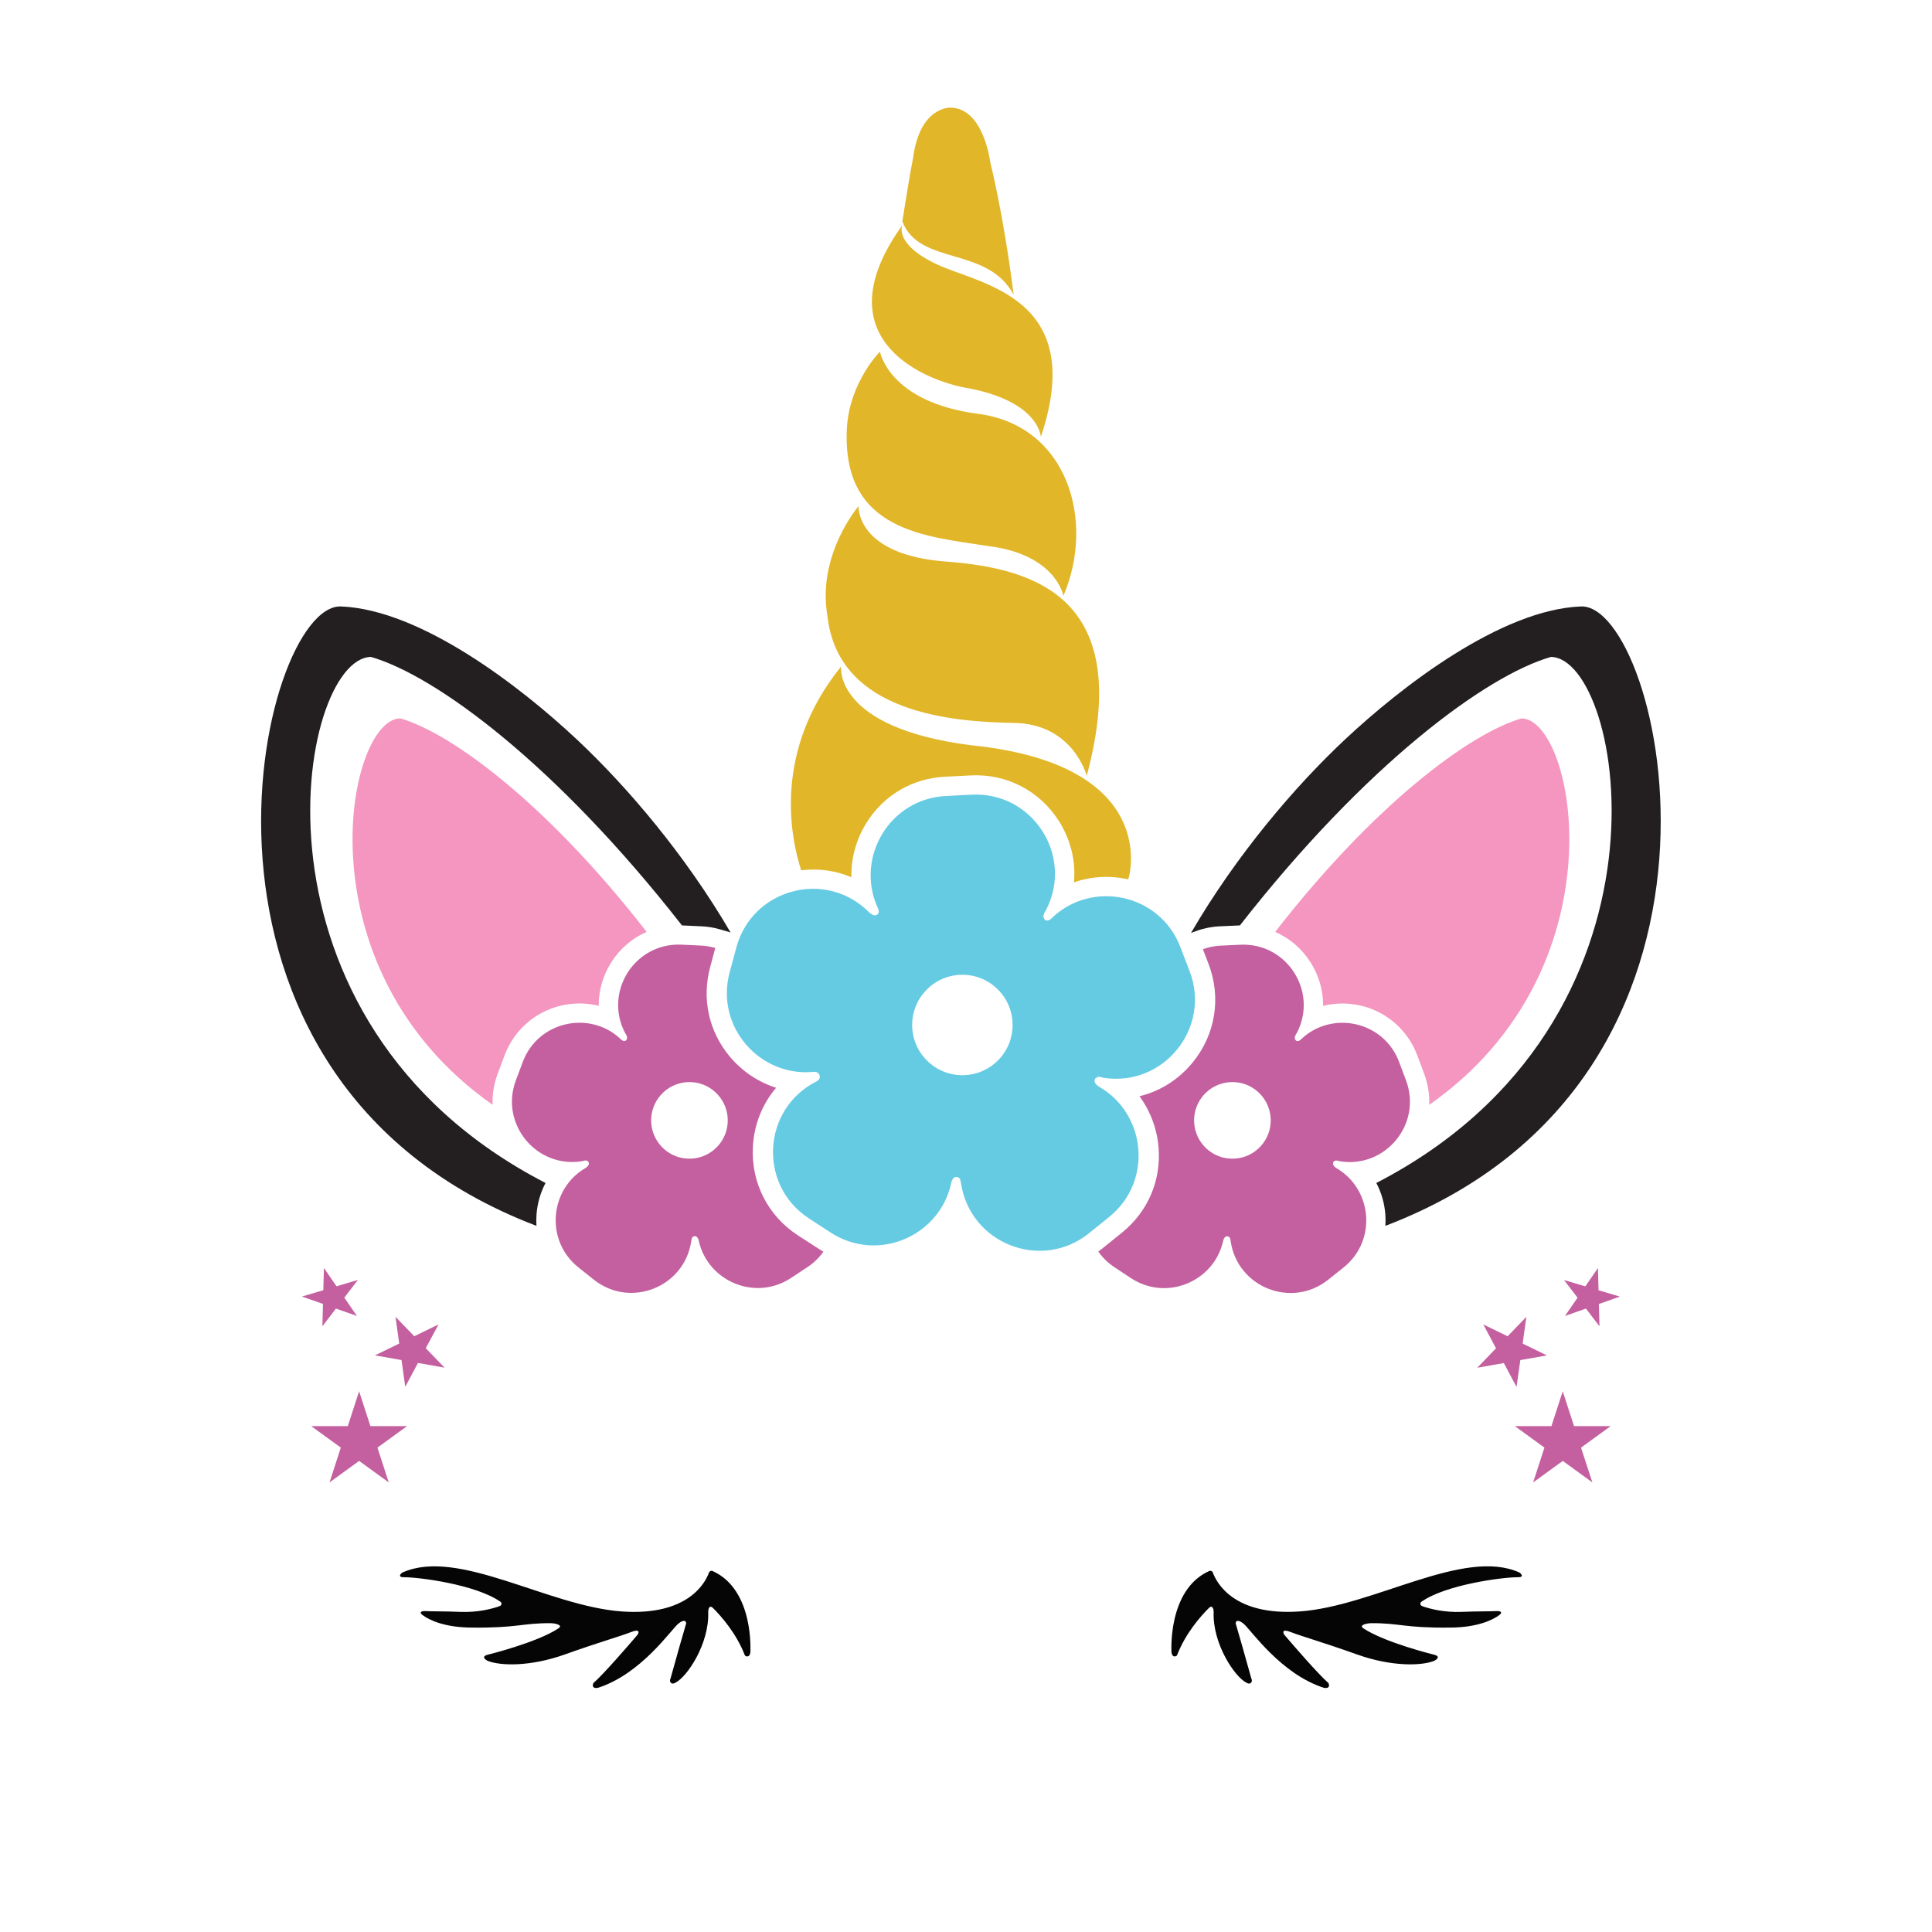 <?xml version="1.0" encoding="utf-8"?>
<!-- Generator: Adobe Illustrator 21.0.0, SVG Export Plug-In . SVG Version: 6.00 Build 0)  -->
<svg version="1.1" id="Calque_2" xmlns="http://www.w3.org/2000/svg" xmlns:xlink="http://www.w3.org/1999/xlink" x="0px" y="0px"
	 viewBox="0 0 600 600" style="enable-background:new 0 0 600 600;" xml:space="preserve">
<style type="text/css">
	.st0{fill:#050505;}
	.st1{fill:#C4609F;}
	.st2{fill:#64CBE3;}
	.st3{fill:#F496BF;}
	.st4{fill:#231F20;}
	.st5{fill:#E2B629;}
</style>
<path class="st0" d="M471.36,489.82c-4.73,0-22.33,2.27-29.95,7.64c-0.38,0.26-0.56,1.05,0.35,1.37c2.13,0.75,6.57,1.99,12.3,1.75
	c4.81-0.2,8.67-0.13,10.53-0.24c1.4-0.08,2.23,0.34,1.01,1.25c-2.12,1.58-6.93,3.84-15.26,3.87c-14.27,0.16-15.43-1.41-24.61-1.37
	c-0.6,0-4.08,0.44-2.28,1.63c6.64,4.4,21.83,8.14,21.83,8.14s2.67,0.5,0.17,1.91c-3.91,1.61-13.28,1.87-24-1.96
	c-10.62-3.79-17.18-5.62-20.48-6.92c-3.25-1.27-2.41,0.44-2.02,0.91c2.97,3.47,10.33,11.99,13.59,14.87
	c0.37,0.69,0.41,1.78-1.31,1.52c-13.47-4.26-22.76-18.05-25.02-19.93c-2.06-1.71-2.58-0.51-2.43,0c0.88,3,2.96,10.18,4.84,17.04
	c0.53,0.96-0.3,2.1-1.53,1.27c-3.63-1.78-10.52-12.07-10.18-21.87c0.03-1.02-0.38-2.42-1.49-1.31c-2.58,2.57-7.25,7.86-9.88,14.66
	c-0.13,0.34-1.45,0.92-1.72-0.84c0,0-1.32-19.48,11.71-25.32c0.45-0.2,0.97,0.03,1.13,0.49c1.13,3.1,6.49,13.53,27.07,12.06
	c22.97-1.64,50.77-19.81,68.06-12.12C472.5,488.73,473.42,489.87,471.36,489.82z M221.31,487.9c-0.45-0.2-0.97,0.03-1.13,0.49
	c-1.13,3.1-6.49,13.53-27.07,12.06c-22.97-1.64-50.77-19.81-68.06-12.12c-0.7,0.4-1.62,1.54,0.44,1.49c4.73,0,22.33,2.27,29.95,7.64
	c0.38,0.26,0.56,1.05-0.35,1.37c-2.13,0.75-6.57,1.99-12.3,1.75c-4.81-0.2-8.67-0.13-10.53-0.24c-1.4-0.08-2.23,0.34-1.01,1.25
	c2.12,1.58,6.93,3.84,15.26,3.87c14.27,0.16,15.43-1.41,24.61-1.37c0.6,0,4.08,0.44,2.28,1.63c-6.64,4.4-21.83,8.14-21.83,8.14
	s-2.67,0.5-0.17,1.91c3.91,1.61,13.28,1.87,24-1.96c10.62-3.79,17.18-5.62,20.48-6.92c3.25-1.27,2.41,0.44,2.02,0.91
	c-2.97,3.47-10.33,11.99-13.59,14.87c-0.37,0.69-0.41,1.78,1.31,1.52c13.47-4.26,22.76-18.05,25.02-19.93
	c2.06-1.71,2.58-0.51,2.43,0c-0.88,3-2.96,10.18-4.84,17.04c-0.53,0.96,0.3,2.1,1.53,1.27c3.63-1.78,10.52-12.07,10.18-21.87
	c-0.03-1.02,0.38-2.42,1.49-1.31c2.58,2.57,7.25,7.86,9.88,14.66c0.13,0.34,1.45,0.92,1.72-0.84
	C233.02,513.22,234.34,493.74,221.31,487.9z"/>
<path class="st1" d="M126.42,442.89l-9.2,6.68l3.51,10.81l-9.2-6.68l-9.2,6.68l3.51-10.81l-9.2-6.68h11.37l3.51-10.81l3.51,10.81
	H126.42z M136.19,411.31l-7.54,3.67l-5.83-6.04l1.16,8.31l-7.54,3.67l8.26,1.46l1.16,8.31l3.94-7.41l8.26,1.46l-5.83-6.04
	L136.19,411.31z M100.12,411.88l4.21-5.49l6.52,2.3l-3.92-5.7l4.21-5.49l-6.63,1.97l-3.92-5.7l-0.18,6.91l-6.63,1.97l6.52,2.3
	L100.12,411.88z M486,408.69l6.52-2.3l4.21,5.49l-0.18-6.91l6.52-2.3l-6.63-1.97l-0.18-6.91l-3.92,5.7l-6.63-1.97l4.21,5.49
	L486,408.69z M472.15,422.39l8.26-1.46l-7.54-3.67l1.16-8.31l-5.83,6.04l-7.54-3.67l3.94,7.41l-5.83,6.04l8.26-1.46l3.94,7.41
	L472.15,422.39z M488.83,442.89l-3.51-10.81l-3.51,10.81h-11.37l9.2,6.68l-3.51,10.81l9.2-6.68l9.2,6.68l-3.53-10.8l9.2-6.68
	L488.83,442.89L488.83,442.89z"/>
<path class="st1" d="M247.81,383.66c-9.36-6.09-14.59-16.39-13.99-27.54c0.37-6.87,2.89-13.22,7.21-18.3
	c-5.53-1.76-10.51-5.08-14.31-9.6c-6.59-7.82-8.84-17.99-6.17-27.9l1.59-5.91c-1.4-0.41-2.88-0.69-4.44-0.76l-6.09-0.28
	c-14.43-0.65-24.16,14.56-17.51,27.39c0,0,0.67,0.88,0.65,1.56c-0.03,0.96-1.03,1.52-2.15,0.23c-9.53-8.82-25.49-5.43-30.25,7.24
	l-2.14,5.71c-5.08,13.52,6.39,27.47,20.64,25.11c0,0,0.9-0.36,1.41-0.15c0.76,0.31,1.08,1.32-0.45,2.29
	c-11.08,6.45-12.67,22.47-2.18,30.85l4.77,3.8c11.29,9.01,28.1,2.42,30.26-11.87c0,0,0.1-1.04,0.43-1.35c0.62-0.58,1.72-0.37,2,1.51
	c2.94,12.26,17.48,18.51,28.57,11.19l5.09-3.36c2.04-1.34,3.68-2.99,4.96-4.8c-0.4-0.23-0.79-0.47-1.18-0.72L247.81,383.66z
	 M213.58,359.83c-6.56-0.3-11.64-5.86-11.35-12.42c0.3-6.56,5.86-11.64,12.42-11.35c6.56,0.3,11.64,5.86,11.35,12.42
	C225.7,355.04,220.14,360.12,213.58,359.83z"/>
<path class="st1" d="M414.6,360.48c0.52-0.21,1.41,0.15,1.41,0.15c14.25,2.36,25.72-11.59,20.64-25.11l-2.14-5.71
	c-4.76-12.68-20.72-16.07-30.25-7.24c-1.11,1.28-2.12,0.72-2.15-0.23c-0.02-0.68,0.65-1.56,0.65-1.56
	c6.65-12.82-3.07-28.04-17.51-27.39l-6.09,0.28c-1.99,0.09-3.86,0.48-5.59,1.11l1.76,4.6c3.99,10.43,2.17,21.83-4.87,30.5
	c-4.34,5.34-10.11,8.99-16.58,10.57c3.39,4.62,5.46,10.14,5.92,15.95c0.82,10.29-3.33,19.93-11.39,26.43l-6.22,5.02
	c-0.36,0.29-0.74,0.55-1.11,0.82c1.3,1.85,2.97,3.52,5.04,4.89l5.09,3.36c11.09,7.31,25.63,1.07,28.57-11.19
	c0.28-1.88,1.37-2.09,2-1.51c0.33,0.31,0.43,1.35,0.43,1.35c2.16,14.28,18.97,20.88,30.26,11.87l4.77-3.8
	c10.5-8.38,8.91-24.4-2.18-30.85C413.53,361.81,413.84,360.79,414.6,360.48z M383.27,359.83c-6.56,0.3-12.12-4.78-12.42-11.35
	c-0.3-6.56,4.78-12.12,11.35-12.42c6.56-0.3,12.12,4.78,12.42,11.35C394.92,353.97,389.84,359.53,383.27,359.83z"/>
<path class="st2" d="M342.6,334.7c18.7,2.99,33.62-15.39,26.85-33.08l-2.86-7.47c-6.34-16.58-27.28-20.9-39.71-9.26
	c-1.45,1.69-2.77,0.96-2.82-0.29c-0.03-0.89,0.84-2.05,0.84-2.05c8.62-16.86-4.25-36.73-23.16-35.76l-7.98,0.41
	c-17.45,0.89-27.97,18.9-21.41,34.17c0.98,1.8,0.63,2.75-0.62,2.9c-0.73,0.08-1.88-1-1.88-1c-13.37-13.41-36.24-7.31-41.17,10.98
	l-2.08,7.72c-4.54,16.87,9.34,32.45,25.9,30.92c1.26-0.22,2,0.54,2.09,1.4c0.11,1.09-1.07,1.57-1.07,1.57
	c-16.88,8.58-18.15,32.21-2.28,42.54l6.7,4.36c14.59,9.5,33.61,1.2,37.36-14.89c0.35-2.47,1.78-2.75,2.61-1.99
	c0.44,0.4,0.57,1.76,0.57,1.76c2.94,18.71,25.03,27.22,39.76,15.32l6.22-5.02c13.69-11.06,11.48-32.05-3.1-40.42
	c-2.02-1.26-1.61-2.6-0.61-3C341.42,334.23,342.6,334.7,342.6,334.7z M299.67,333.89c-8.6,0.44-15.93-6.18-16.37-14.78
	s6.18-15.93,14.78-16.37s15.93,6.18,16.37,14.78S308.27,333.45,299.67,333.89z"/>
<path class="st3" d="M443.86,343.12c0.12-3.23-0.4-6.52-1.59-9.7l-2.14-5.71c-2.91-7.74-9.43-13.49-17.46-15.39
	c-3.95-0.93-7.98-0.89-11.77,0.06c0.05-4.71-1.27-9.4-3.94-13.58c-2.72-4.26-6.53-7.47-10.94-9.39
	c30.95-39.82,60.56-61.7,76.52-66.31C489.21,223.41,504.34,300.73,443.86,343.12z M154.58,333.41l2.14-5.71
	c2.91-7.73,9.43-13.49,17.45-15.39c3.95-0.93,7.98-0.89,11.77,0.06c-0.05-4.71,1.27-9.4,3.94-13.58c2.72-4.26,6.53-7.47,10.94-9.39
	c-30.95-39.82-60.56-61.7-76.52-66.31c-16.66,0.3-31.79,77.63,28.69,120.01C152.86,339.88,153.38,336.59,154.58,333.41z"/>
<path class="st4" d="M430.24,380.7c0.08-1.16,0.08-2.34-0.01-3.53c-0.26-3.48-1.23-6.81-2.8-9.79
	c97.39-50.25,76.92-162.96,54.23-163.37c-20.18,5.82-57.5,33.34-96.6,83.39c-0.02,0-0.05,0-0.07,0l-6.09,0.27
	c-2.53,0.11-5.01,0.6-7.37,1.46l-1.65,0.6c14.04-24.12,32.14-45.38,47.79-60.05c17.46-16.38,48.36-40.31,73.22-41.34
	C516.2,187.09,550.9,334.68,430.24,380.7z M166.62,377.17c0.26-3.48,1.23-6.81,2.8-9.79c-97.39-50.25-76.92-162.96-54.23-163.37
	c20.18,5.82,57.5,33.34,96.6,83.39c0.03,0,0.05,0,0.07,0l6.09,0.28c1.95,0.09,3.93,0.42,5.87,1l3.06,0.9
	c-14.03-24.05-32.08-45.25-47.7-59.9c-17.46-16.38-48.36-40.31-73.22-41.34c-25.32-1.25-60.02,146.34,60.64,192.36
	C166.53,379.54,166.53,378.36,166.62,377.17z"/>
<path class="st5" d="M280.22,69.95c0,0-2.72,5.74,10.57,12.07c13.28,6.34,47.17,9.96,32.45,53.66c0,0-0.45-11.32-23.7-15.32
	C285.66,117.65,255.47,104.36,280.22,69.95z M314.79,91.53c-3.17-25.21-7.24-41.05-7.24-41.05s-1.96-16.75-12.23-17.06
	c0,0-9.66-0.6-11.77,15.7c-0.75,3.62-2.57,14.79-3.32,19.62C285.51,82.63,306.64,76.29,314.79,91.53z M306.79,169.57
	c21.21,2.57,23.47,15.47,23.47,15.47c9.96-23.32,1.28-52.9-26.49-56.52c-27.77-3.62-30.49-19.32-30.49-19.32s-9.36,9.36-10.26,23.55
	C261.21,165.34,288.07,166.55,306.79,169.57z M314.94,224.51c18.41,0.3,22.56,16.45,22.56,16.45c14.72-55.02-15.62-64.45-43.7-66.56
	c-28.07-2.11-27.17-17.21-27.17-17.21s-12.98,15.09-9.66,34.11C260.3,221.79,296.52,224.2,314.94,224.51z M301.66,231.45
	c-42.87-5.43-40.45-24.45-40.45-24.45c-21.33,26.36-15.64,53.3-12.39,63.28c5.38-0.66,10.73,0.08,15.59,2.16
	c-0.12-5.85,1.46-11.73,4.66-16.87c5.35-8.6,14.24-13.83,24.39-14.35l7.98-0.41c11.03-0.57,21.23,4.64,27.25,13.92
	c3.81,5.89,5.44,12.63,4.84,19.29c5.31-1.85,11.12-2.21,16.81-0.93c0.07-0.2,0.16-0.39,0.21-0.59
	C350.56,272.5,360.82,237.49,301.66,231.45z"/>
</svg>
